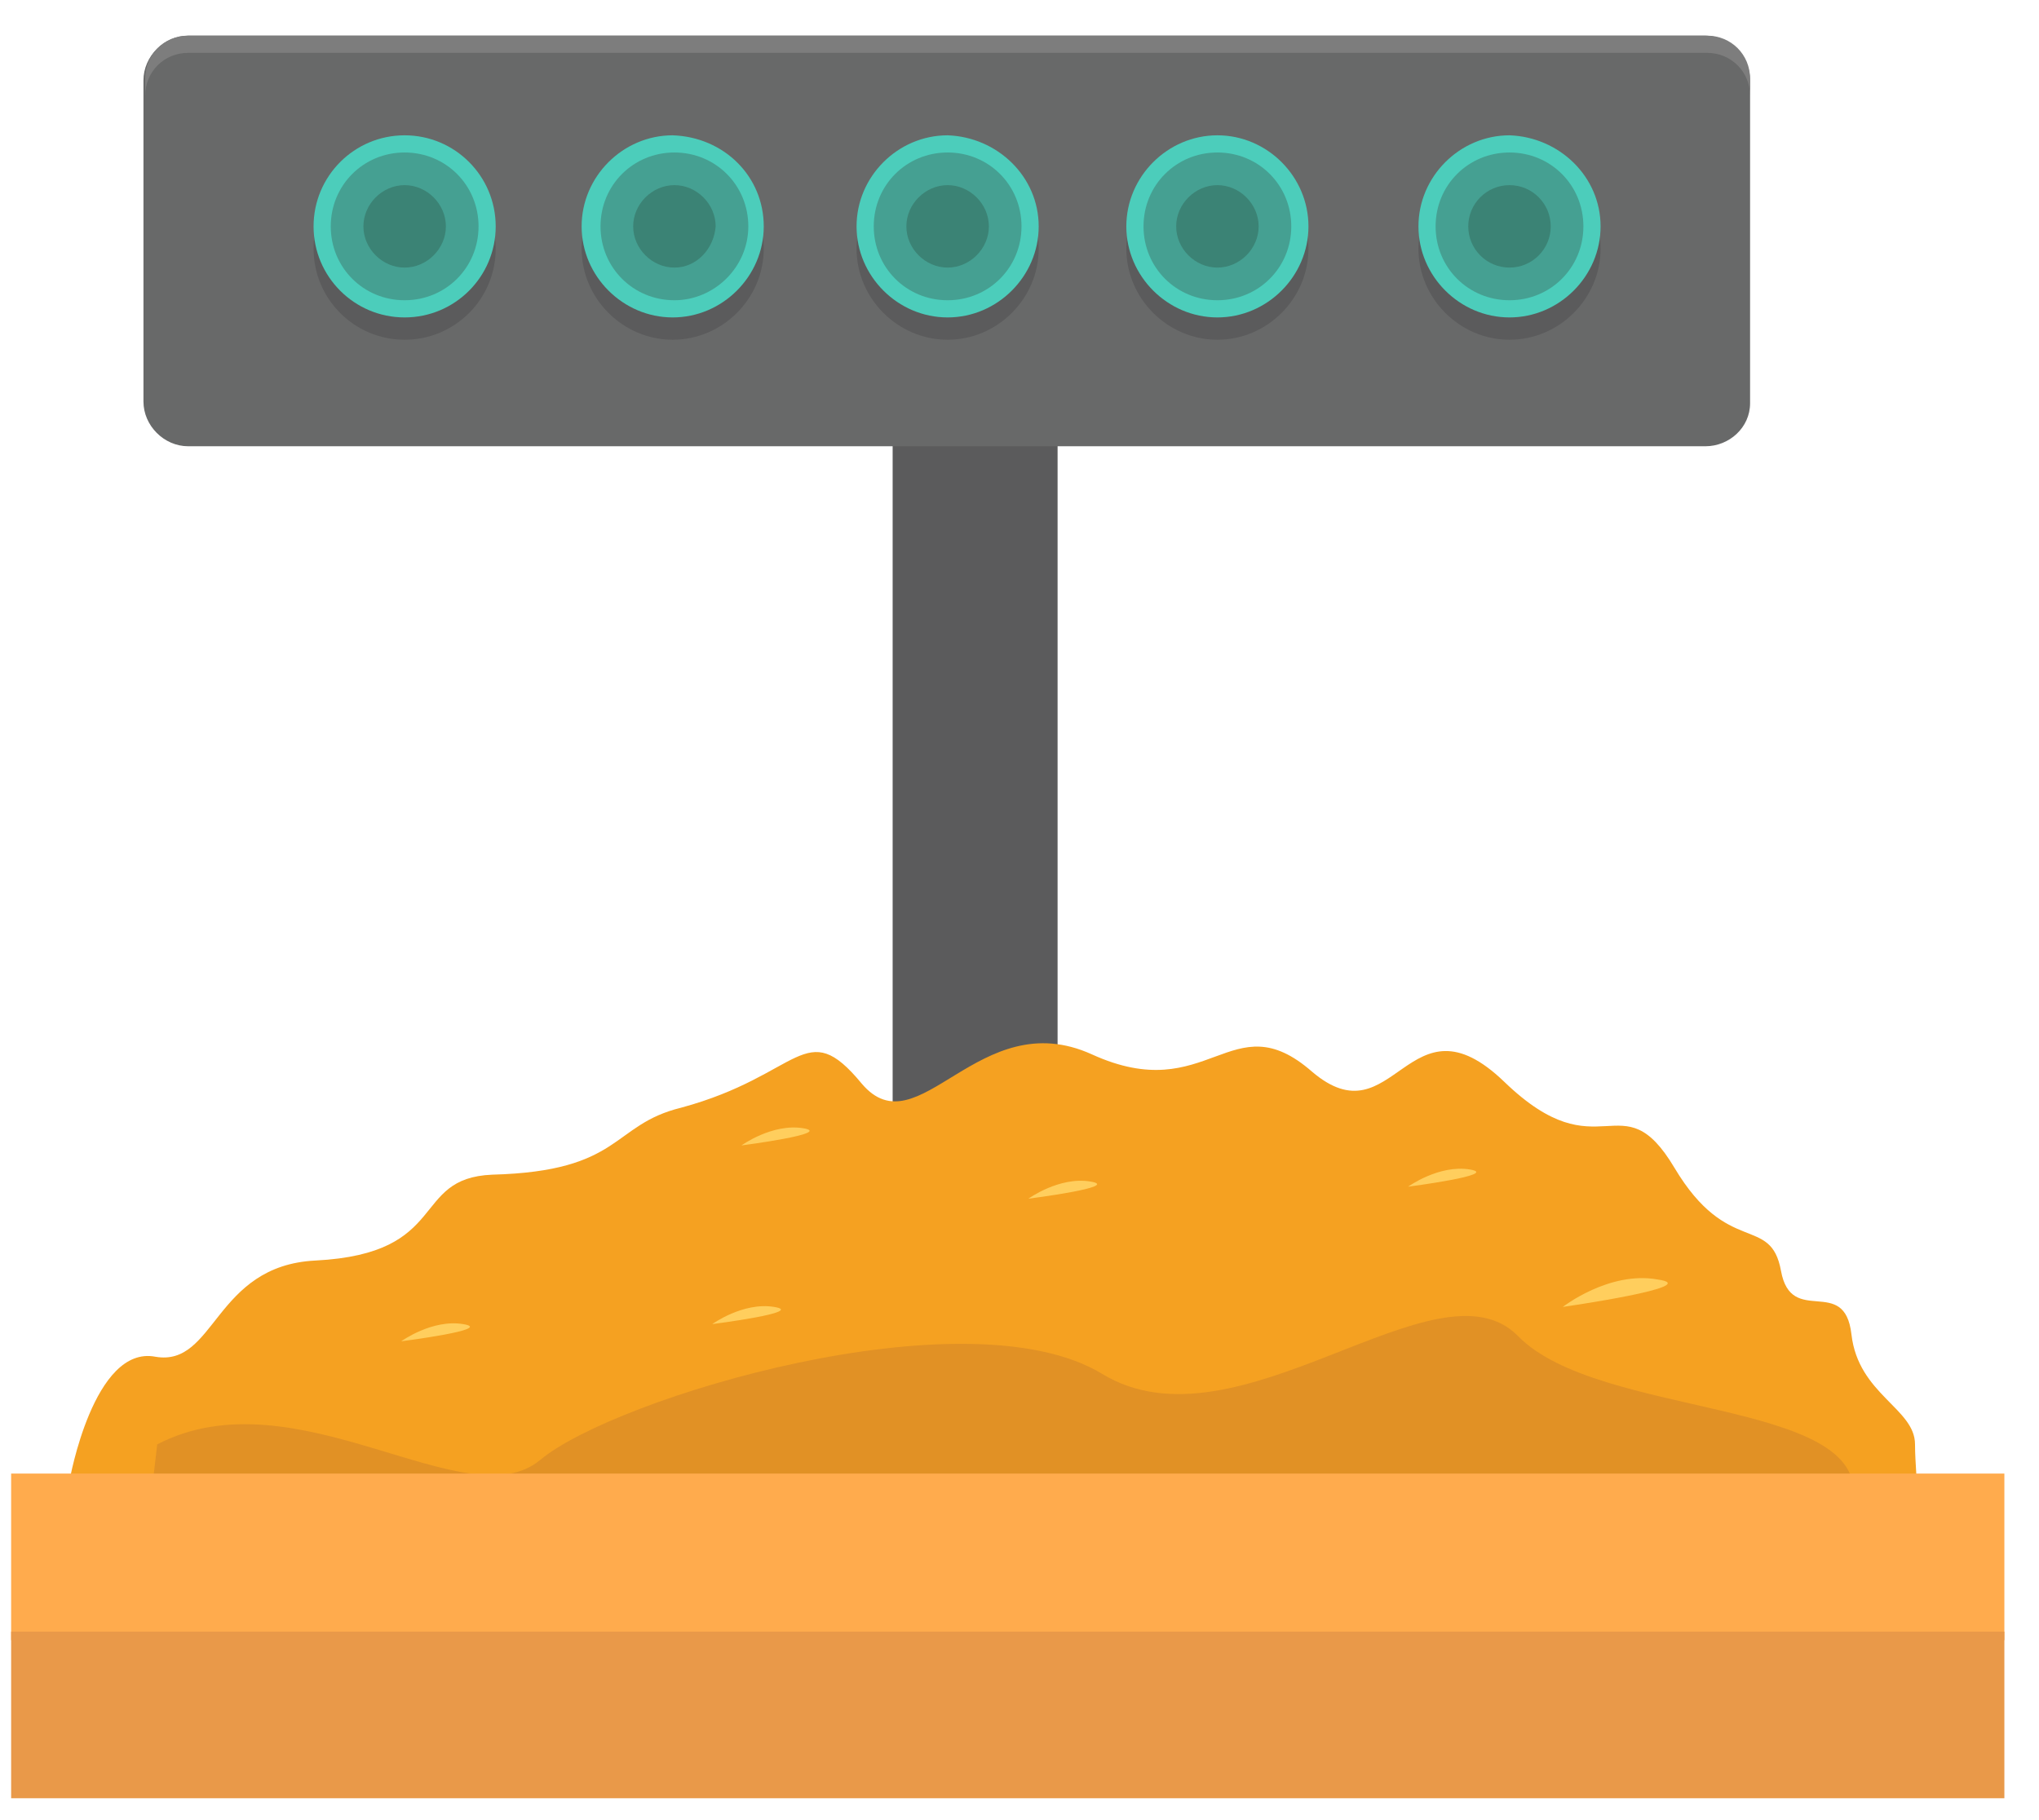 <svg width="56" height="50" viewBox="0 0 56 50" fill="none" xmlns="http://www.w3.org/2000/svg">
<path d="M29.046 11.976H24.516V40.81H29.046V11.976Z" fill="#5B5B5C"/>
<path d="M1.911 40.669C1.911 40.669 2.572 36.941 4.27 37.271C5.922 37.554 5.875 34.77 8.659 34.628C12.387 34.439 11.255 32.363 13.52 32.269C17.107 32.174 16.776 30.9 18.711 30.428C22.015 29.532 22.109 27.88 23.666 29.767C25.224 31.608 26.875 27.549 29.99 28.965C33.199 30.428 33.813 27.502 36.031 29.437C38.296 31.372 38.673 27.172 41.316 29.72C43.959 32.269 44.525 29.626 45.988 32.08C47.451 34.534 48.631 33.354 48.914 34.911C49.197 36.469 50.66 35.006 50.849 36.657C51.038 38.309 52.595 38.687 52.595 39.678C52.595 40.669 52.878 42.132 52.312 42.981C51.746 43.878 49.197 45.529 46.083 45.341C42.968 45.152 1.911 40.669 1.911 40.669Z" fill="#F5A121"/>
<path d="M4.318 39.678C8.14 37.696 12.812 41.801 14.841 40.102C16.871 38.404 26.545 35.478 30.273 37.743C34.001 40.008 39.476 34.439 41.694 36.705C43.912 38.97 51.274 38.404 50.896 41.188C50.519 43.972 14.511 44.35 14.511 44.35L3.893 43.312L4.318 39.678Z" fill="#E19125"/>
<path d="M55.049 40.48H0.306V45.058H55.049V40.48Z" fill="#FFAB4D"/>
<path d="M55.049 44.822H0.306V49.399H55.049V44.822Z" fill="#E99949"/>
<path d="M46.838 12.259H5.167C4.506 12.259 3.94 11.693 3.94 11.032V2.207C3.94 1.547 4.506 0.98 5.167 0.98H46.838C47.498 0.98 48.065 1.547 48.065 2.207V11.079C48.065 11.74 47.498 12.259 46.838 12.259Z" fill="#686969"/>
<path d="M48.065 2.16V2.632C48.065 1.971 47.545 1.452 46.885 1.452H5.167C4.506 1.452 3.987 1.971 3.987 2.632V2.16C3.987 1.499 4.506 0.98 5.167 0.98H46.885C47.545 0.98 48.065 1.499 48.065 2.16Z" fill="#7D7D7D"/>
<path d="M11.113 9.333C12.495 9.333 13.614 8.213 13.614 6.832C13.614 5.451 12.495 4.331 11.113 4.331C9.732 4.331 8.612 5.451 8.612 6.832C8.612 8.213 9.732 9.333 11.113 9.333Z" fill="#5B5B5C"/>
<path d="M20.976 6.832C20.976 8.201 19.844 9.333 18.475 9.333C17.107 9.333 15.974 8.201 15.974 6.832C15.974 5.463 17.107 4.331 18.475 4.331C19.891 4.331 20.976 5.463 20.976 6.832Z" fill="#5B5B5C"/>
<path d="M28.527 6.832C28.527 8.201 27.395 9.333 26.026 9.333C24.657 9.333 23.525 8.201 23.525 6.832C23.525 5.463 24.657 4.331 26.026 4.331C27.395 4.331 28.527 5.463 28.527 6.832Z" fill="#5B5B5C"/>
<path d="M43.959 6.832C43.959 8.201 42.826 9.333 41.458 9.333C40.089 9.333 38.957 8.201 38.957 6.832C38.957 5.463 40.089 4.331 41.458 4.331C42.826 4.331 43.959 5.463 43.959 6.832Z" fill="#5B5B5C"/>
<path d="M35.936 6.832C35.936 8.201 34.804 9.333 33.435 9.333C32.067 9.333 30.934 8.201 30.934 6.832C30.934 5.463 32.067 4.331 33.435 4.331C34.804 4.331 35.936 5.463 35.936 6.832Z" fill="#5B5B5C"/>
<path d="M11.113 8.72C12.495 8.72 13.614 7.6 13.614 6.219C13.614 4.837 12.495 3.717 11.113 3.717C9.732 3.717 8.612 4.837 8.612 6.219C8.612 7.6 9.732 8.72 11.113 8.72Z" fill="#4CCDBB"/>
<path d="M20.976 6.219C20.976 7.587 19.844 8.72 18.475 8.72C17.107 8.72 15.974 7.587 15.974 6.219C15.974 4.85 17.107 3.717 18.475 3.717C19.891 3.765 20.976 4.85 20.976 6.219Z" fill="#4CCDBB"/>
<path d="M28.527 6.219C28.527 7.587 27.395 8.72 26.026 8.72C24.657 8.72 23.525 7.587 23.525 6.219C23.525 4.85 24.657 3.717 26.026 3.717C27.395 3.765 28.527 4.85 28.527 6.219Z" fill="#4CCDBB"/>
<path d="M43.959 6.219C43.959 7.587 42.826 8.72 41.458 8.72C40.089 8.72 38.957 7.587 38.957 6.219C38.957 4.85 40.089 3.717 41.458 3.717C42.826 3.765 43.959 4.85 43.959 6.219Z" fill="#4CCDBB"/>
<path d="M35.936 6.219C35.936 7.587 34.804 8.72 33.435 8.72C32.067 8.72 30.934 7.587 30.934 6.219C30.934 4.85 32.067 3.717 33.435 3.717C34.804 3.717 35.936 4.85 35.936 6.219Z" fill="#4CCDBB"/>
<path d="M11.113 8.248C9.981 8.248 9.084 7.351 9.084 6.219C9.084 5.086 9.981 4.189 11.113 4.189C12.246 4.189 13.143 5.086 13.143 6.219C13.143 7.351 12.246 8.248 11.113 8.248Z" fill="#45A092"/>
<path d="M18.523 8.248C17.39 8.248 16.493 7.351 16.493 6.219C16.493 5.086 17.39 4.189 18.523 4.189C19.655 4.189 20.552 5.086 20.552 6.219C20.552 7.351 19.608 8.248 18.523 8.248Z" fill="#45A092"/>
<path d="M26.026 8.248C24.893 8.248 23.997 7.351 23.997 6.219C23.997 5.086 24.893 4.189 26.026 4.189C27.159 4.189 28.055 5.086 28.055 6.219C28.055 7.351 27.159 8.248 26.026 8.248Z" fill="#45A092"/>
<path d="M41.458 8.248C40.325 8.248 39.428 7.351 39.428 6.219C39.428 5.086 40.325 4.189 41.458 4.189C42.59 4.189 43.487 5.086 43.487 6.219C43.487 7.351 42.59 8.248 41.458 8.248Z" fill="#45A092"/>
<path d="M33.435 8.248C32.303 8.248 31.406 7.351 31.406 6.219C31.406 5.086 32.303 4.189 33.435 4.189C34.568 4.189 35.464 5.086 35.464 6.219C35.464 7.351 34.568 8.248 33.435 8.248Z" fill="#45A092"/>
<path d="M11.113 7.351C10.5 7.351 9.981 6.832 9.981 6.219C9.981 5.605 10.5 5.086 11.113 5.086C11.727 5.086 12.246 5.605 12.246 6.219C12.246 6.832 11.727 7.351 11.113 7.351Z" fill="#3B8375"/>
<path d="M18.523 7.351C17.909 7.351 17.39 6.832 17.39 6.219C17.39 5.605 17.909 5.086 18.523 5.086C19.136 5.086 19.655 5.605 19.655 6.219C19.608 6.832 19.136 7.351 18.523 7.351Z" fill="#3B8375"/>
<path d="M26.026 7.351C25.413 7.351 24.893 6.832 24.893 6.219C24.893 5.605 25.413 5.086 26.026 5.086C26.639 5.086 27.159 5.605 27.159 6.219C27.159 6.832 26.639 7.351 26.026 7.351Z" fill="#3B8375"/>
<path d="M41.458 7.351C42.083 7.351 42.59 6.844 42.59 6.219C42.59 5.593 42.083 5.086 41.458 5.086C40.832 5.086 40.325 5.593 40.325 6.219C40.325 6.844 40.832 7.351 41.458 7.351Z" fill="#3B8375"/>
<path d="M33.435 7.351C32.822 7.351 32.303 6.832 32.303 6.219C32.303 5.605 32.822 5.086 33.435 5.086C34.049 5.086 34.568 5.605 34.568 6.219C34.568 6.832 34.049 7.351 33.435 7.351Z" fill="#3B8375"/>
<path d="M11.019 36.846C11.019 36.846 11.868 36.233 12.718 36.374C13.614 36.516 11.019 36.846 11.019 36.846Z" fill="#FFCE5D"/>
<path d="M28.244 32.929C28.244 32.929 29.093 32.316 29.943 32.457C30.84 32.599 28.244 32.929 28.244 32.929Z" fill="#FFCE5D"/>
<path d="M38.673 32.599C38.673 32.599 39.523 31.985 40.372 32.127C41.222 32.269 38.673 32.599 38.673 32.599Z" fill="#FFCE5D"/>
<path d="M19.561 36.374C19.561 36.374 20.41 35.761 21.26 35.902C22.156 36.044 19.561 36.374 19.561 36.374Z" fill="#FFCE5D"/>
<path d="M42.921 35.902C42.921 35.902 44.195 34.911 45.516 35.147C46.885 35.336 42.921 35.902 42.921 35.902Z" fill="#FFCE5D"/>
<path d="M20.363 31.466C20.363 31.466 21.212 30.853 22.062 30.994C22.911 31.136 20.363 31.466 20.363 31.466Z" fill="#FFCE5D"/>
</svg>
